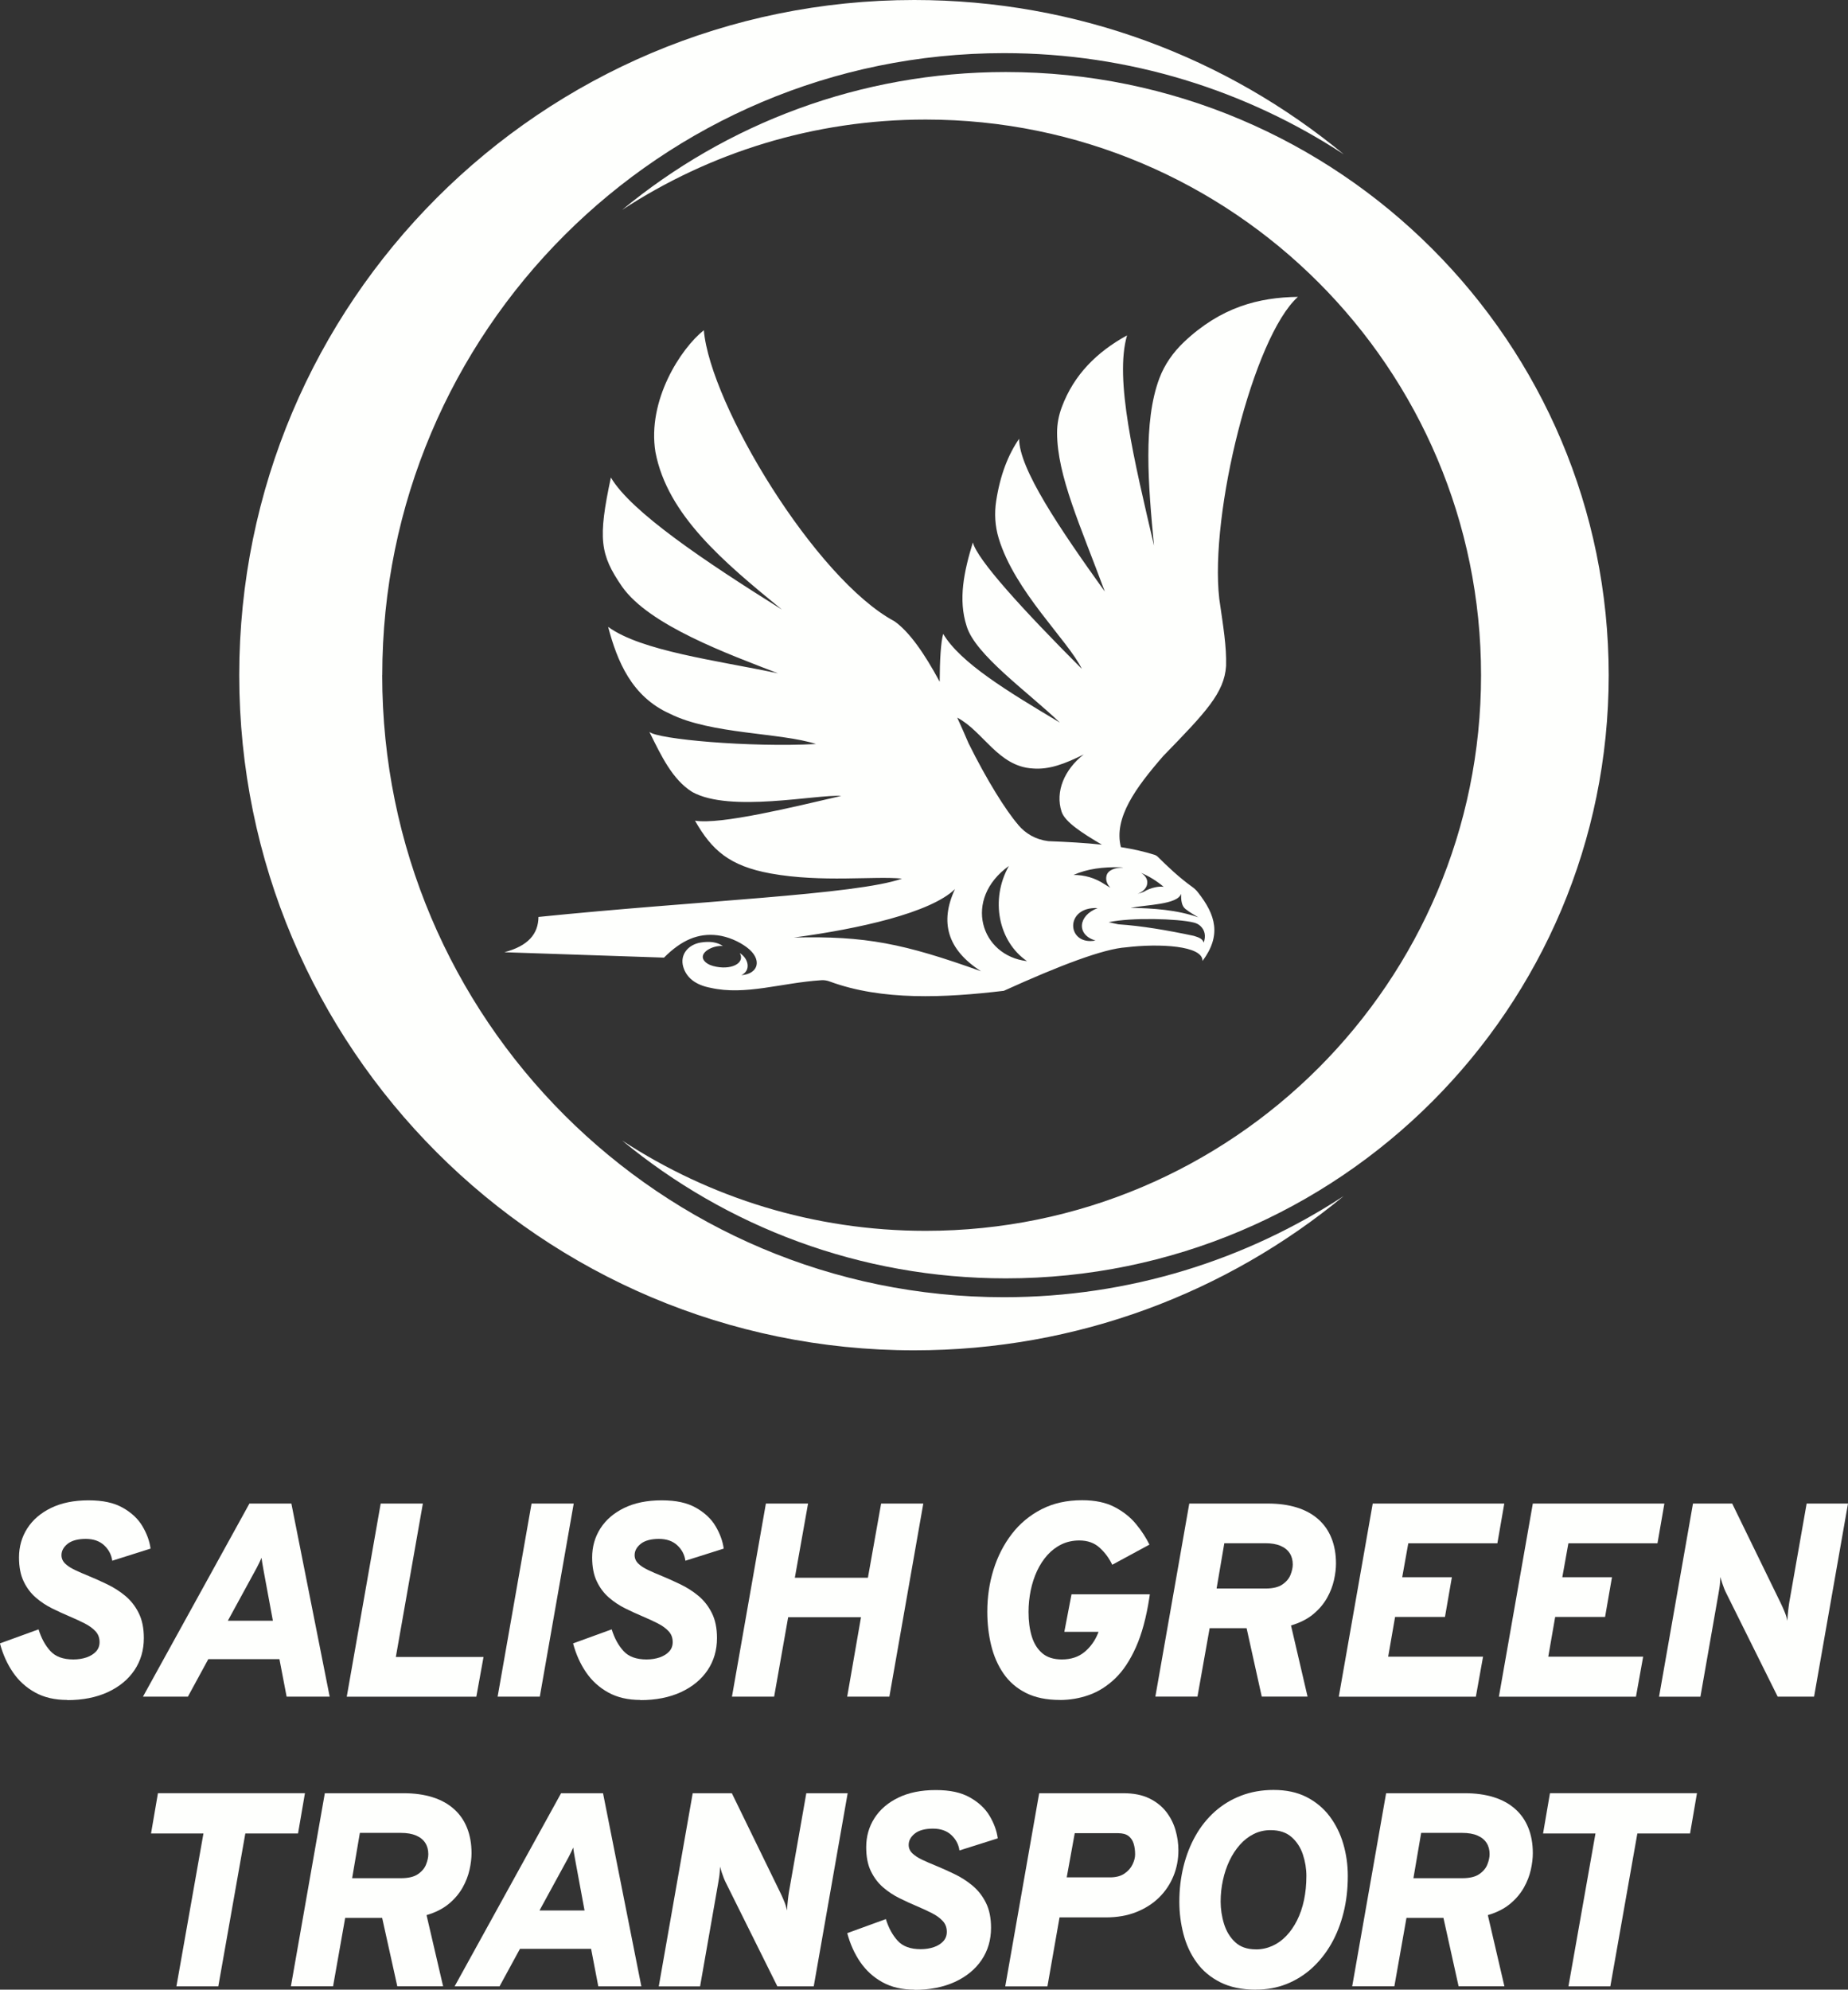 <svg xmlns="http://www.w3.org/2000/svg" id="Layer_1" viewBox="0 0 315.92 340"><rect x="0" y="0" width="315.92" height="340" fill="#333333" stroke="none"/><defs><style>      .st0 {        fill: #fefffd;      }    </style></defs><g><g><path class="st0" d="M253.19,115.38c0,52.44-42.52,94.95-94.95,94.95-19.15,0-36.97-5.69-51.89-15.44,17.82,14.72,40.68,23.56,65.59,23.56,56.92,0,103.07-46.15,103.07-103.07S228.86,12.31,171.94,12.31c-24.91,0-47.77,8.84-65.59,23.56,14.91-9.76,32.74-15.44,51.89-15.44,52.44,0,94.95,42.52,94.95,94.95"></path><path class="st0" d="M65.34,115.38c0,58.7,47.59,106.29,106.29,106.29,21.44,0,41.38-6.37,58.08-17.29-19.95,16.48-45.53,26.37-73.43,26.37-63.71,0-115.38-51.65-115.38-115.38S92.56,0,156.29,0c27.89,0,53.47,9.89,73.43,26.37-16.7-10.92-36.64-17.29-58.08-17.29-58.7,0-106.29,47.59-106.29,106.29"></path></g><path class="st0" d="M221.87,50.73c-6.69.09-13.16,1.75-19.47,7.72-1.83,1.74-3.31,3.82-4.2,6.19-2.81,7.46-1.91,18.26-.92,28.6-3.4-14.61-6.79-28.44-4.61-35.93-5.13,2.82-9.09,6.7-11.16,12.28-.52,1.39-.8,2.85-.8,4.34,0,7.36,4.03,15.98,8.16,27.16-7.76-10.82-14.65-21-14.65-26.11-1.88,2.73-3.24,6.2-3.92,10.62-.33,2.13-.2,4.3.42,6.36,2.76,9.15,11.86,17.47,14.22,22.34-10.27-10.29-17.87-18.66-18.63-21.61-1.51,4.96-2.54,9.74-1.06,14.31,1.46,4.89,10.46,11.23,15.94,16.48-8.97-5.35-17.01-10.22-19.95-15.16-.4,1.37-.59,4.5-.6,8.18-2.7-5.03-5.29-8.62-7.74-10.34-13.47-7.21-31.48-36.98-32.58-49.73-3.94,3.12-9.71,11.99-8.27,20.83,2.06,10.79,11.7,18.8,21.62,26.91-13.21-8.27-25.75-16.67-29.24-22.57-2.24,10.49-1.86,13.15,1.91,18.64,4.66,6.64,18.17,11.53,26.66,14.82-10.57-2.22-23.39-3.82-29.04-7.94,1.56,5.88,4.02,11.92,10.57,14.85,7.03,3.52,18.96,3.21,24.97,5.17-11.3.6-27.14-.81-28.49-2.08,2,4.04,3.93,8.17,7.34,10.28,6.45,3.58,21.27.37,25.46.67-8.22,1.9-20.62,4.95-25,4.23,2.86,5.01,5.84,7.73,12.93,9.02,8.78,1.59,17.77.4,22.46.88-7.72,2.76-35.2,3.79-62.15,6.55-.03,2.88-1.73,4.95-5.83,6.03l27.29.92c2.95-2.96,5.82-4.24,9.19-3.81,1.72.22,3.6,1.02,4.98,2.06,2.66,1.99,2.06,4.53-.94,4.75,1.69-.81,1.22-2.85-.27-3.77.98,1.74-1.56,3.02-4.57,2.2-.62-.17-1.31-.51-1.63-1.07-.7-1.24,1.53-2.48,3.31-2.35-.97-.65-2.2-.84-3.79-.59-2.11.34-3.6,2.04-2.99,4.15.53,1.82,2.05,3.1,4.68,3.59,5.96,1.35,12.13-.87,18.95-1.3.48-.03.96.05,1.41.22,8.96,3.3,19.59,2.8,29.77,1.59,9.57-4.34,17.04-7.18,20.91-7.43,5.6-.68,13.17-.31,13.05,2.34,3.26-4.39,2.29-7.85-.8-11.76-.28-.36-.62-.67-.99-.93-2.18-1.56-4.26-3.53-5.83-5.1-.16-.16-.35-.28-.57-.35-1.73-.56-3.67-.99-5.76-1.32-1.26-4.97,2.51-10.13,7.24-15.57,7.24-7.45,10.44-10.77,10.74-15.39.09-3.42-.48-6.7-1.16-11.45-1.68-14.55,5.81-44.76,13.44-51.62h-.01ZM135.72,160.21c11.19-1.5,23.35-4.23,27.54-8.28-2.65,5.64-1.31,10.35,4.45,14.04-13.23-4.74-19.73-6.06-31.99-5.76ZM172.47,147.98c-3.24,5.74-1.78,12.92,3.1,16.26-7.94-.91-10.99-10.6-3.1-16.26ZM174.03,140.9c-2.06-2.38-5.3-7.53-8.45-13.88-.65-1.53-1.3-2.99-1.94-4.39,4.46,2.34,6.99,8.35,12.91,8.69,2.81.23,5.49-.79,8.7-2.39-3.29,2.58-4.89,6.35-3.77,9.77.56,1.75,3.54,3.68,6.89,5.64-2.89-.31-5.99-.48-9.16-.6-2.18-.28-3.88-1.27-5.19-2.83h.01ZM187.28,160.72c-4.95.94-5.35-5.84.36-5.54-3.39,1.28-3.64,4.59-.36,5.54ZM205.78,161.08c-.22-.69-.84-.89-1.7-1.16-4.57-.97-8.94-1.71-12.89-1.97l-1.66-.36c3.81-.84,11.81-.62,14.56.06.43.11.83.3,1.15.61.75.72.93,1.7.54,2.82h0ZM201.91,152.73c0,.55,0,1.04.12,1.52.09.4.28.8.6,1.06.68.56,1.5,1,2.22,1.45-3.59-1.28-7.79-1.57-11.59-1.62,2.71-.54,8.08-.55,8.65-2.41ZM198.93,151.55c-.67-.15-2.22.1-3.39.84-.34.15-.69.26-1.04.33.79-.29,1.37-.82,1.56-1.44.26-.86-.16-1.59-.98-2.12,1.39.59,2.68,1.39,3.86,2.39h-.01ZM191.57,148.21c.06,0,.11,0,.17,0,.09,0,.17.03.26.05-1.42-.03-2.62.46-2.84,1.39-.18.77.1,1.48.67,2.05-.32-.18-.66-.38-1-.6-1.66-1.1-3.44-1.59-5.31-1.59,2.42-1.06,4.97-1.37,8.05-1.31Z"></path></g><g><g><path class="st0" d="M11.5,290.49c-2.12,0-3.95-.42-5.49-1.27-1.54-.85-2.81-2-3.8-3.45s-1.73-3.1-2.22-4.94l6.6-2.4c.47,1.51,1.14,2.74,2.02,3.7.87.96,2.18,1.44,3.93,1.44.83,0,1.59-.12,2.26-.35.68-.24,1.21-.57,1.62-1.01.4-.44.6-.97.6-1.6,0-.74-.23-1.36-.7-1.86-.46-.5-1.08-.95-1.85-1.34s-1.62-.79-2.55-1.18c-.97-.41-1.97-.86-2.99-1.37-1.02-.5-1.96-1.13-2.82-1.87-.86-.75-1.55-1.67-2.07-2.77-.53-1.1-.79-2.46-.79-4.08,0-1.84.47-3.49,1.41-4.96.94-1.47,2.3-2.64,4.07-3.5,1.77-.86,3.9-1.3,6.4-1.3s4.35.42,5.85,1.26c1.49.84,2.62,1.89,3.37,3.16s1.22,2.54,1.39,3.83l-6.55,2.07c-.14-1.02-.6-1.9-1.38-2.63-.78-.73-1.83-1.1-3.15-1.1s-2.4.28-3.1.84-1.05,1.21-1.05,1.94c0,.55.21,1.03.62,1.43s.97.77,1.67,1.1c.7.33,1.47.67,2.32,1.01,1.02.42,2.09.9,3.19,1.43s2.14,1.18,3.09,1.97,1.72,1.76,2.31,2.94.88,2.6.88,4.28c0,2.08-.54,3.91-1.61,5.5-1.08,1.6-2.6,2.84-4.56,3.75-1.96.9-4.28,1.36-6.93,1.36v-.03Z"></path><path class="st0" d="M24.44,289.93l18.2-33h7.17l6.55,33h-7.36l-1.23-6.41h-12.16l-3.49,6.41h-7.69.01ZM38.96,276.96h7.69l-1.51-8.16c-.03-.17-.08-.43-.14-.78-.06-.35-.12-.69-.18-1.04s-.09-.6-.11-.78c-.08.19-.19.44-.34.75s-.31.63-.47.94-.3.57-.41.75l-4.53,8.3v.02Z"></path><path class="st0" d="M59.28,289.93l5.8-33h7.21l-4.62,26.22h14.99l-1.23,6.79h-22.16.01Z"></path><path class="st0" d="M85.07,289.93l5.8-33h7.21l-5.8,33h-7.21Z"></path><path class="st0" d="M109.48,290.49c-2.12,0-3.95-.42-5.49-1.27-1.54-.85-2.81-2-3.8-3.45-.99-1.45-1.73-3.1-2.22-4.94l6.6-2.4c.47,1.51,1.14,2.74,2.02,3.7.87.96,2.18,1.44,3.93,1.44.83,0,1.59-.12,2.26-.35.68-.24,1.21-.57,1.62-1.01.4-.44.6-.97.6-1.6,0-.74-.23-1.36-.7-1.86-.46-.5-1.08-.95-1.85-1.34s-1.62-.79-2.55-1.18c-.97-.41-1.97-.86-2.99-1.37-1.02-.5-1.96-1.13-2.82-1.87-.86-.75-1.55-1.67-2.07-2.77-.53-1.1-.79-2.46-.79-4.08,0-1.84.47-3.49,1.41-4.96s2.3-2.64,4.07-3.5,3.9-1.3,6.4-1.3,4.35.42,5.85,1.26c1.49.84,2.62,1.89,3.37,3.16s1.22,2.54,1.39,3.83l-6.55,2.07c-.14-1.02-.6-1.9-1.38-2.63s-1.83-1.1-3.15-1.1-2.4.28-3.1.84-1.05,1.21-1.05,1.94c0,.55.21,1.03.62,1.43s.97.77,1.67,1.1c.7.33,1.47.67,2.32,1.01,1.02.42,2.09.9,3.19,1.43s2.14,1.18,3.09,1.97,1.72,1.76,2.31,2.94c.59,1.17.88,2.6.88,4.28,0,2.08-.54,3.91-1.61,5.5-1.08,1.6-2.6,2.84-4.56,3.75-1.96.9-4.28,1.36-6.93,1.36v-.03Z"></path><path class="st0" d="M125.13,289.93l5.8-33h7.21l-2.26,12.68h12.49l2.26-12.68h7.21l-5.8,33h-7.21l2.36-13.58h-12.45l-2.4,13.58h-7.21Z"></path><path class="st0" d="M181.18,290.49c-2.28,0-4.21-.4-5.8-1.2-1.59-.8-2.86-1.91-3.83-3.31-.97-1.41-1.67-3.02-2.11-4.83-.44-1.82-.66-3.73-.66-5.74,0-2.5.35-4.89,1.06-7.17.71-2.28,1.75-4.31,3.13-6.11,1.38-1.79,3.08-3.2,5.09-4.23s4.32-1.54,6.93-1.54c2.22,0,4.07.39,5.56,1.17,1.49.78,2.71,1.75,3.67,2.92s1.71,2.34,2.28,3.5l-6.36,3.44c-.53-1.12-1.25-2.09-2.15-2.91s-2.05-1.24-3.47-1.24c-1.12,0-2.13.22-3.04.66-.91.44-1.72,1.05-2.42,1.83s-1.29,1.68-1.77,2.71c-.48,1.03-.84,2.14-1.09,3.34-.24,1.19-.37,2.42-.37,3.68,0,1.56.18,2.94.55,4.16s.97,2.18,1.8,2.89c.83.71,1.95,1.06,3.35,1.06,1.56,0,2.84-.42,3.87-1.27,1.02-.85,1.79-1.92,2.31-3.21l.09-.24h-5.85l1.23-6.41h13.39l-.09.61c-.52,3.36-1.28,6.17-2.29,8.43-1.01,2.26-2.19,4.04-3.56,5.35s-2.86,2.25-4.47,2.82-3.28.85-5.01.85h.03Z"></path><path class="st0" d="M197.51,289.93l5.8-33h13.44c1.87,0,3.52.23,4.96.68s2.66,1.12,3.65,2c1,.88,1.75,1.96,2.26,3.23.51,1.27.77,2.72.77,4.34,0,.85-.11,1.79-.34,2.82s-.62,2.05-1.19,3.06-1.35,1.94-2.35,2.77-2.27,1.48-3.81,1.93l2.83,12.16h-7.83l-2.59-11.69h-6.32l-2.08,11.69h-7.21.01ZM207.98,271.45h8.35c1.27,0,2.24-.23,2.91-.7.67-.46,1.13-1.01,1.38-1.65.25-.64.38-1.22.38-1.76,0-.74-.17-1.38-.52-1.92s-.86-.96-1.56-1.26c-.69-.3-1.56-.45-2.62-.45h-7l-1.32,7.73h0Z"></path><path class="st0" d="M228.87,289.93l5.8-33h22.49l-1.18,6.79h-15.23l-1.04,5.8h8.49l-1.18,6.79h-8.53l-1.18,6.79h16.22l-1.23,6.84h-23.43Z"></path><path class="st0" d="M256.24,289.93l5.8-33h22.49l-1.18,6.79h-15.23l-1.04,5.8h8.49l-1.18,6.79h-8.53l-1.18,6.79h16.22l-1.23,6.84h-23.43,0Z"></path><path class="st0" d="M283.62,289.93l5.8-33h6.7l8.3,17.02c.17.35.38.8.61,1.36.24.56.41,1.11.52,1.66.03-.57.08-1.13.14-1.71s.13-1.06.19-1.45l2.97-16.88h7.07l-5.8,33h-6.22l-8.86-17.82c-.09-.19-.2-.42-.31-.71s-.22-.59-.33-.92-.21-.67-.31-1.01c0,.28-.01.59-.04.92-.02.33-.06.65-.11.97-.05.31-.09.6-.14.85l-3.11,17.73h-7.07Z"></path></g><g><path class="st0" d="M30.16,339.43l4.62-26.12h-8.96l1.18-6.88h25.13l-1.18,6.88h-9.01l-4.62,26.12h-7.17.01Z"></path><path class="st0" d="M49.73,339.43l5.8-33h13.44c1.87,0,3.52.23,4.96.68s2.66,1.12,3.65,2c1,.88,1.75,1.96,2.26,3.23.51,1.27.77,2.72.77,4.34,0,.85-.11,1.79-.34,2.82-.23,1.03-.62,2.05-1.19,3.06s-1.35,1.94-2.35,2.77-2.27,1.48-3.81,1.93l2.83,12.16h-7.83l-2.59-11.69h-6.32l-2.07,11.69h-7.21ZM60.2,320.95h8.35c1.27,0,2.24-.23,2.91-.7.67-.46,1.13-1.01,1.38-1.65.25-.64.38-1.22.38-1.76,0-.74-.17-1.38-.52-1.92s-.86-.96-1.56-1.26-1.56-.45-2.62-.45h-7l-1.32,7.73h0Z"></path><path class="st0" d="M77.72,339.43l18.2-33h7.17l6.55,33h-7.36l-1.23-6.41h-12.16l-3.49,6.41h-7.69.01ZM92.24,326.47h7.69l-1.51-8.16c-.03-.17-.08-.43-.14-.78s-.12-.69-.18-1.04-.09-.6-.11-.78c-.08.19-.19.44-.34.75-.15.31-.31.63-.47.94s-.3.57-.41.75l-4.53,8.3v.02Z"></path><path class="st0" d="M112.62,339.43l5.8-33h6.69l8.3,17.02c.17.35.38.8.61,1.36.24.56.41,1.11.52,1.66.03-.57.08-1.13.14-1.71.06-.57.13-1.06.19-1.45l2.97-16.88h7.07l-5.8,33h-6.22l-8.86-17.82c-.09-.19-.2-.42-.31-.71-.11-.28-.22-.59-.33-.92-.11-.33-.21-.67-.31-1.01,0,.28-.01.59-.04.92-.02.33-.06.65-.11.97s-.09.6-.14.85l-3.11,17.73h-7.07,0Z"></path><path class="st0" d="M156.35,340c-2.12,0-3.95-.42-5.49-1.27s-2.8-2-3.8-3.45c-.99-1.45-1.73-3.1-2.22-4.94l6.6-2.4c.47,1.51,1.14,2.74,2.02,3.7.87.96,2.18,1.44,3.93,1.44.83,0,1.59-.12,2.26-.35.68-.24,1.21-.57,1.61-1.01s.6-.97.6-1.6c0-.74-.23-1.36-.7-1.86-.46-.5-1.08-.95-1.85-1.34-.77-.39-1.62-.79-2.55-1.18-.97-.41-1.97-.86-2.99-1.37-1.02-.5-1.96-1.13-2.82-1.87-.86-.75-1.55-1.67-2.08-2.77-.53-1.1-.79-2.46-.79-4.08,0-1.84.47-3.49,1.41-4.96s2.3-2.64,4.07-3.5,3.9-1.3,6.4-1.3,4.35.42,5.85,1.26c1.49.84,2.62,1.89,3.37,3.16s1.22,2.54,1.39,3.83l-6.55,2.07c-.14-1.02-.6-1.9-1.38-2.63s-1.83-1.1-3.15-1.1-2.4.28-3.1.84c-.7.56-1.05,1.21-1.05,1.94,0,.55.21,1.03.62,1.43.42.4.97.77,1.67,1.1.7.33,1.47.67,2.32,1.01,1.02.42,2.09.9,3.19,1.43,1.11.53,2.14,1.18,3.09,1.97s1.72,1.76,2.31,2.94c.59,1.17.88,2.6.88,4.28,0,2.08-.54,3.91-1.61,5.5-1.08,1.6-2.6,2.84-4.56,3.75-1.97.9-4.28,1.36-6.93,1.36l.03-.03Z"></path><path class="st0" d="M171.85,339.43l5.8-33h14.38c1.74,0,3.22.29,4.42.87s2.17,1.35,2.91,2.3c.74.95,1.27,2,1.6,3.15s.49,2.29.49,3.44c0,1.56-.28,3.03-.85,4.41s-1.38,2.6-2.45,3.65c-1.07,1.05-2.37,1.88-3.9,2.49s-3.27.91-5.2.91h-7.92l-2.07,11.79h-7.21ZM182.36,320.81h7.4c1.02,0,1.85-.22,2.47-.65.63-.43,1.09-.95,1.38-1.56.29-.6.44-1.17.44-1.71,0-.68-.08-1.29-.25-1.84s-.46-.99-.88-1.31-1.02-.48-1.79-.48h-7.4l-1.37,7.54h0Z"></path><path class="st0" d="M214.71,340c-2.39,0-4.42-.42-6.09-1.26s-3.03-1.97-4.05-3.39c-1.03-1.42-1.78-3.03-2.25-4.83s-.71-3.65-.71-5.55c0-2.11.24-4.11.71-6.02s1.16-3.66,2.06-5.26c.9-1.59,2.01-2.97,3.32-4.14,1.31-1.16,2.81-2.07,4.49-2.71,1.68-.64,3.53-.97,5.54-.97,2.15,0,4.03.4,5.62,1.21s2.91,1.91,3.96,3.3c1.04,1.39,1.82,2.96,2.33,4.71s.77,3.58.77,5.48c0,2.22-.24,4.31-.73,6.27s-1.19,3.75-2.11,5.35-2.03,2.99-3.32,4.16c-1.3,1.17-2.75,2.07-4.35,2.7s-3.33.94-5.19.94h0ZM214.66,333.12c1.01,0,1.95-.2,2.83-.59.88-.39,1.68-.96,2.39-1.7.71-.74,1.33-1.63,1.85-2.66.52-1.04.92-2.19,1.19-3.47.27-1.27.41-2.65.41-4.13,0-1.24-.2-2.46-.6-3.67-.4-1.2-1.05-2.2-1.94-2.98-.9-.79-2.09-1.18-3.58-1.18-1.04,0-2,.22-2.88.66s-1.67,1.05-2.37,1.84-1.29,1.69-1.78,2.72-.86,2.14-1.12,3.34c-.26,1.19-.39,2.41-.39,3.65s.19,2.56.58,3.81,1.01,2.29,1.89,3.11c.87.82,2.05,1.24,3.52,1.24h0Z"></path><path class="st0" d="M231.16,339.43l5.8-33h13.44c1.87,0,3.52.23,4.96.68s2.66,1.12,3.65,2c1,.88,1.75,1.96,2.26,3.23.51,1.27.77,2.72.77,4.34,0,.85-.11,1.79-.34,2.82s-.62,2.05-1.19,3.06-1.35,1.94-2.35,2.77-2.27,1.48-3.81,1.93l2.83,12.16h-7.83l-2.59-11.69h-6.32l-2.07,11.69h-7.21,0ZM241.63,320.95h8.35c1.27,0,2.24-.23,2.91-.7.67-.46,1.13-1.01,1.38-1.65.25-.64.38-1.22.38-1.76,0-.74-.17-1.38-.52-1.92s-.86-.96-1.56-1.26c-.69-.3-1.56-.45-2.62-.45h-7l-1.32,7.73h0Z"></path><path class="st0" d="M268.13,339.43l4.62-26.12h-8.96l1.18-6.88h25.13l-1.18,6.88h-9.01l-4.62,26.12h-7.17.01Z"></path></g></g></svg>